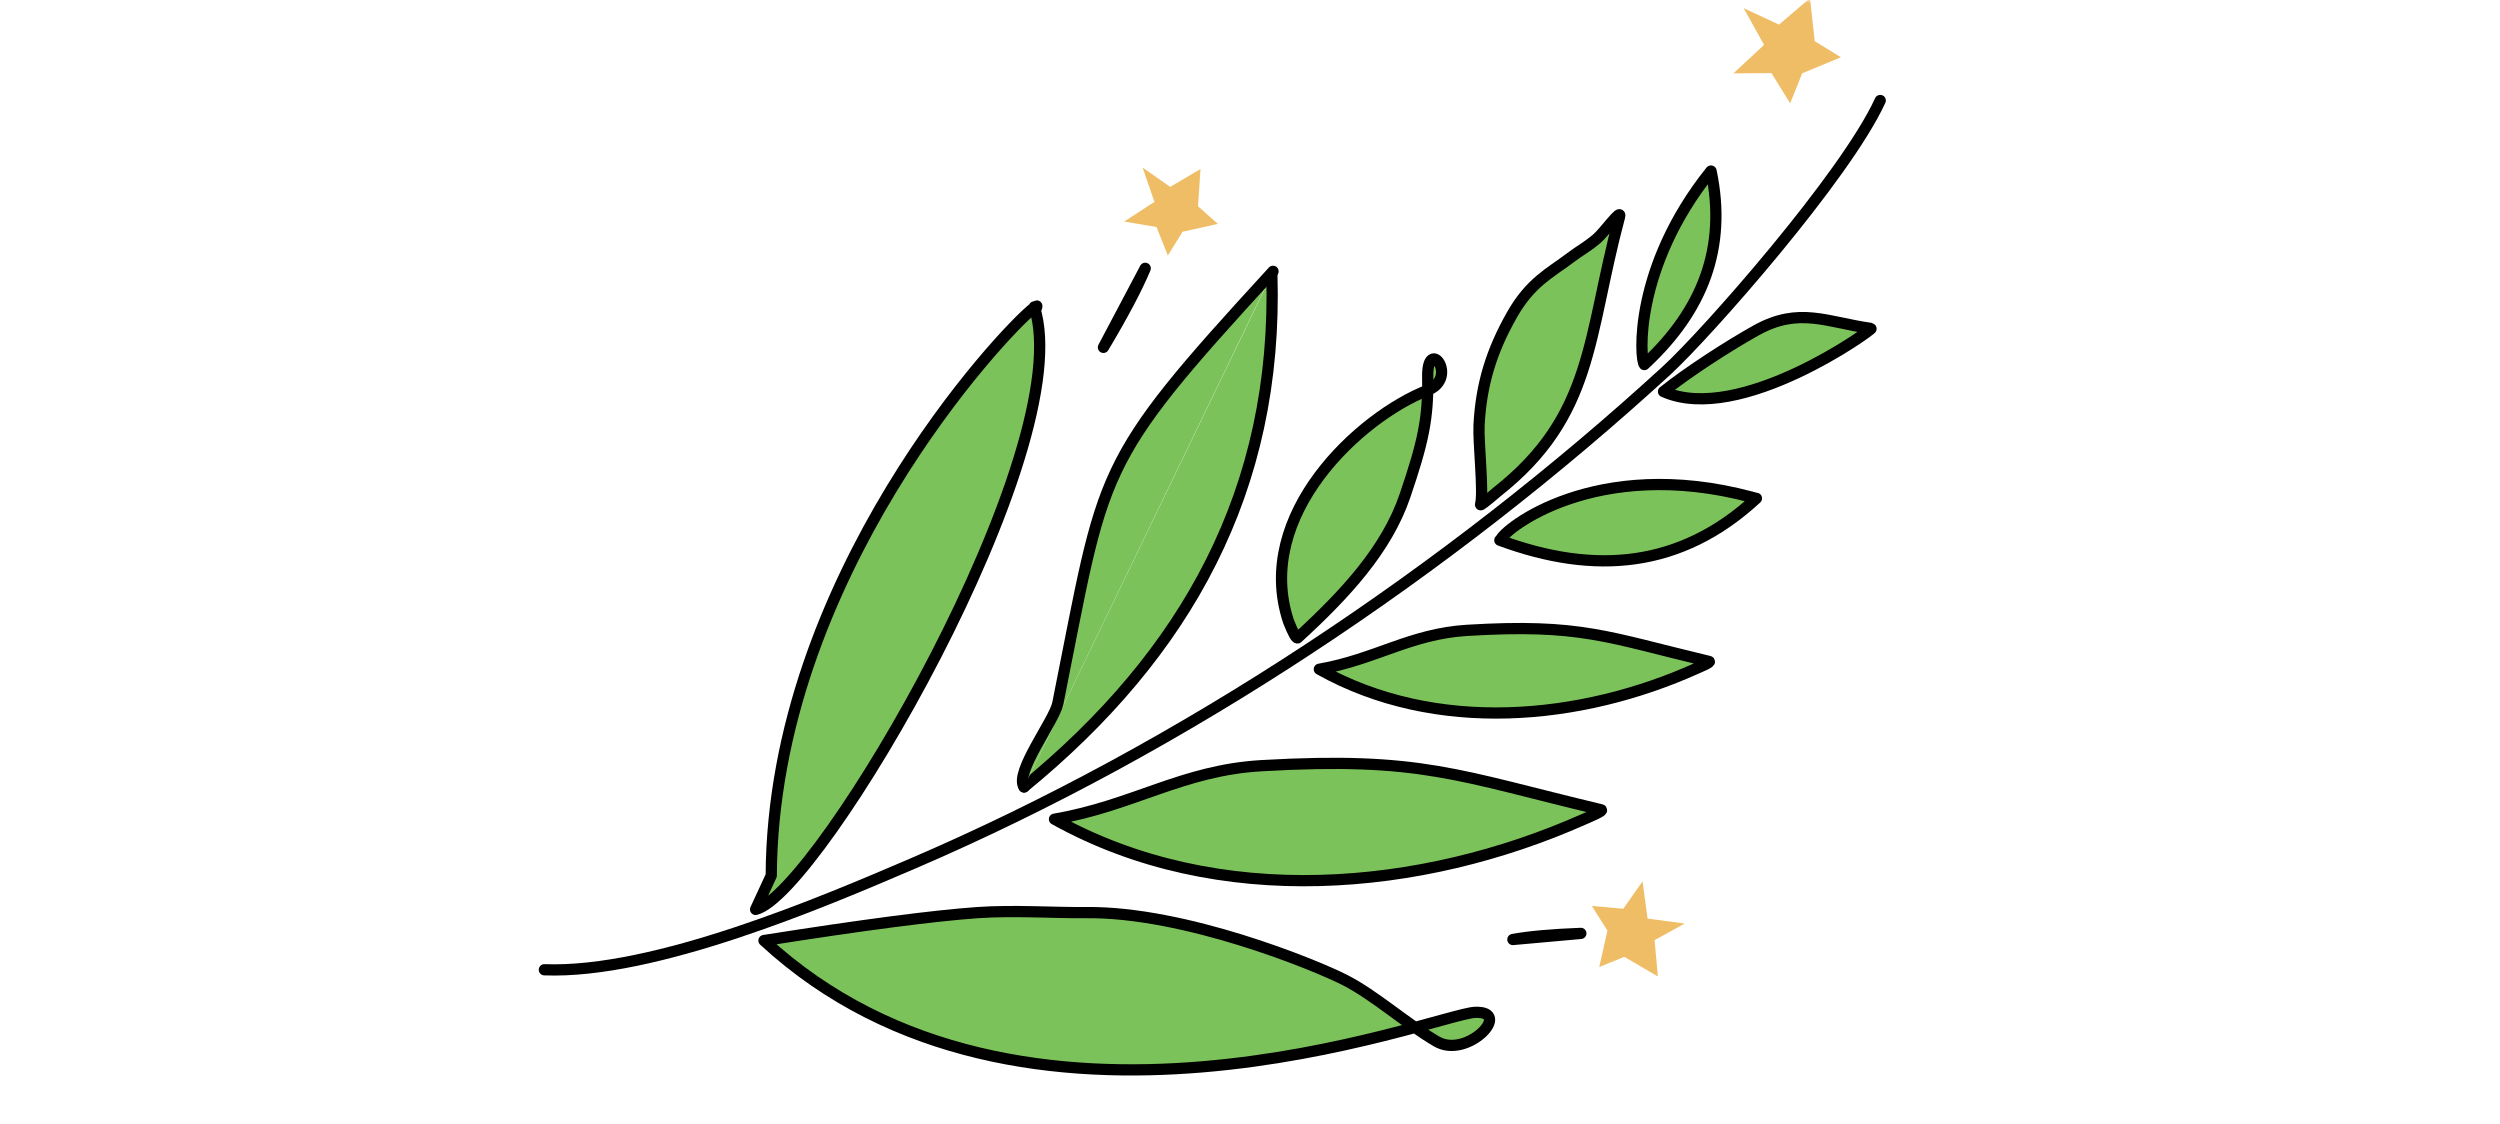 <?xml version="1.0" encoding="UTF-8"?> <svg xmlns="http://www.w3.org/2000/svg" xmlns:xlink="http://www.w3.org/1999/xlink" width="445px" height="200px" viewBox="0 0 445 200" version="1.1"><title>Our Values</title><defs><rect id="path-1" x="0" y="-1.8189894e-12" width="445" height="200"></rect></defs><g id="Desktop" stroke="none" stroke-width="1" fill="none" fill-rule="evenodd"><g id="About" transform="translate(-205, -1115)"><g id="Group-17" transform="translate(0, 715)"><g id="Group-15" transform="translate(205, 120)"><g id="Group-8" transform="translate(0, 280)"><g id="Our-Values" transform="translate(222.5, 100) scale(-1, 1) translate(-222.5, -100) "><mask id="mask-2" fill="white"><use xlink:href="#path-1"></use></mask><g id="Rectangle-Copy-19"></g><g id="Laurel" mask="url(#mask-2)"><g transform="translate(222, 90) scale(-1, -1) rotate(-285) translate(-222, -90) translate(109, -11)"><g id="Group-14" stroke-width="1" fill="none" transform="translate(0.558, 2.424)" stroke-linecap="round" stroke-linejoin="round"><path d="M0,199 C4.346,179.862 24.491,154.197 35.229,140.567 C67.794,99.232 110.403,61.893 154.712,33.67 C162.915,28.445 196.451,11.805 211,9.365" id="Path-3-Copy" stroke="#000000" stroke-width="2"></path><path d="M14.024,162.469 C-14.21,106.428 34.383,43.87 36.607,37.323 C38.83,30.775 28.21,36.314 29.755,42.406 C31.301,48.498 34.617,55.234 35.768,61.121 C36.92,67.008 39.632,91.894 34.618,108.683 C33.031,113.998 31.494,121.216 29.288,127.274 C26.618,134.609 21.53,146.341 14.024,162.469 Z" id="Path-4-Copy" stroke="#000000" stroke-width="2" fill="#7CC25A" transform="translate(21.385, 98.421) rotate(-1) translate(-21.385, -98.421) "></path><path d="M73.728,27.258 C74.147,26.739 76.213,24.022 76.194,24.686 C75.462,50.888 77.065,58.065 68.139,85.07 C63.689,98.536 55.322,105.336 49.392,118.229 C41.261,85.897 53.873,51.825 73.728,27.258 Z" id="Path-5-Copy" stroke="#000000" stroke-width="2" fill="#7CC25A"></path><path d="M104.896,14.783 C105.198,14.413 106.685,12.477 106.672,12.951 C106.145,31.619 107.299,36.733 100.873,55.974 C97.669,65.568 91.644,70.413 87.375,79.6 C81.52,56.563 90.601,32.287 104.896,14.783 Z" id="Path-5-Copy-2" stroke="#000000" stroke-width="2" fill="#7CC25A"></path><path d="M109.56,104.5 C100.675,86.586 117.087,66.638 128.328,60.304 C133.647,57.307 126.876,50.56 128.032,57.933 C129.187,65.306 128.844,69.565 126.967,79.447 C125.09,89.329 118.869,98.308 111.547,107.175 C111.286,107.255 110.624,106.364 109.56,104.5 Z" id="Path-25-Copy" stroke="#000000" stroke-width="2" fill="#7CC25A" transform="translate(118.707, 80.892) scale(1, -1) rotate(83) translate(-118.707, -80.892) "></path><path d="M137.167,152.443 L137.351,152.432 L137.288,152.499 C137.502,152.602 137.642,152.685 137.704,152.748 C137.743,152.787 137.462,152.844 136.861,152.918 L137.351,152.432 C118.964,171.506 26.921,167.594 19.372,158.977 L26.001,158.608 C72.869,133.963 130.808,149.562 137.167,152.443 Z" id="Combined-Shape" stroke="#000000" stroke-width="2" fill="#7CC25A" transform="translate(78.54, 155.52) scale(1, -1) rotate(13) translate(-78.54, -155.52) "></path><g id="Group-29" transform="translate(103.581, 114.072) rotate(-7) translate(-103.581, -114.072) translate(52.581, 102.572)" fill="#7CC25A" stroke="#000000" stroke-width="2"><path d="M7.47232485e-13,16.192 C32.687,-1.67 65.907,-5.988 101.147,9.487" id="Path-28-Copy"></path><path d="M101.697,9.487 C57.409,26.101 58.488,24.172 16.03,16.192 C12.972,15.618 1.702,18.793 1.31093418e-13,16.192" id="Path-29-Copy"></path></g><g id="Group-29-Copy" transform="translate(154.733, 30.435)" fill="#7CC25A" stroke="#000000" stroke-width="2"><path d="M0,7.324 L0.002,7.324 L0.435,7.055 C12.038,-0.107 23.834,-1.567 36.339,4.762 C36.357,4.771 36.02,4.804 35.328,4.859 L36.339,4.789 C16.081,13.698 0.608,8.308 0,7.324 Z" id="Combined-Shape"></path></g><g id="Group-29-Copy-3" transform="translate(127.191, 32.888) rotate(-61) translate(-127.191, -32.888) translate(103.691, 25.888)" fill="#7CC25A" stroke="#000000" stroke-width="2"><path d="M46.194,5.515 L46.143,5.518 L45.394,5.939 C20.187,19.885 1.108,10.984 0.166,9.321 L0.07,9.33 C14.975,-0.833 30.124,-3.29 46.194,5.515 Z" id="Combined-Shape"></path></g><path d="M126.039,57.226 C143.648,44.084 156.795,48.828 178.983,48.828 C180.76,48.828 175.585,50.731 174.139,51.753 C172.025,53.248 171.67,53.845 169.631,55.439 C166.134,58.175 163.613,61.149 157.155,62.818 C150.053,64.654 143.905,64.911 136.744,63.393 C133.664,62.74 125.417,59.468 123.117,59.468 C122.884,59.468 123.858,58.721 126.039,57.226 Z" id="Path-34-Copy" stroke="#000000" stroke-width="2" fill="#7CC25A"></path><path d="M173.826,2.218 C171.624,9.903 172.2,15.537 165.153,20.808 C160.562,24.243 153.618,28.77 148.53,31.417 C148.527,16.56 173.947,1.796 173.826,2.218 Z" id="Path-35-Copy" stroke="#000000" stroke-width="2" fill="#7CC25A" transform="translate(161.178, 16.813) rotate(-9) translate(-161.178, -16.813) "></path></g><g id="Group-5" stroke-width="1" fill="none" transform="translate(54.818, 20.536) rotate(21) translate(-54.818, -20.536) translate(42.818, 3.536)"><path d="M15.204,21.427 L11.626,33.034 C12.736,30.343 13.929,26.474 15.204,21.427 Z" id="Shape" stroke="#000000" stroke-width="2" stroke-linecap="round" stroke-linejoin="round" transform="translate(13.415, 27.231) rotate(-18) translate(-13.415, -27.231) "></path><polygon id="Star" fill="#EFBD66" transform="translate(12.157, 11.909) rotate(-147) translate(-12.157, -11.909) " points="11.563 15.677 5.857 19.155 7.487 13.422 3.58 9.379 8.743 8.772 12.852 3.569 14.256 8.175 20.734 10.617 15.331 14.236 16.41 20.249"></polygon></g><polygon id="Star" fill="#EFBD66" points="215.774 34.325 209.46 38.277 211.256 31.752 206.923 27.141 212.641 26.458 217.184 20.539 218.745 25.786 225.923 28.576 219.945 32.689 221.149 39.539"></polygon><g id="Group-10" stroke-width="1" fill="none" transform="translate(151.178, 130.145) rotate(-10) translate(-151.178, -130.145) translate(132.678, 121.645)"><polygon id="Star" fill="#EFBD66" points="27.564 11.884 22.112 15.291 23.663 9.666 19.922 5.691 24.859 5.102 28.782 0 30.13 4.523 36.328 6.928 31.166 10.474 32.206 16.378"></polygon><path d="M10.547,1.17 L5.859,16.378 C7.314,12.852 8.876,7.782 10.547,1.17 Z" id="Shape" stroke="#000000" stroke-width="2" stroke-linecap="round" stroke-linejoin="round" transform="translate(8.203, 8.774) rotate(-110) translate(-8.203, -8.774) "></path></g></g></g></g></g></g></g></g></g></svg> 